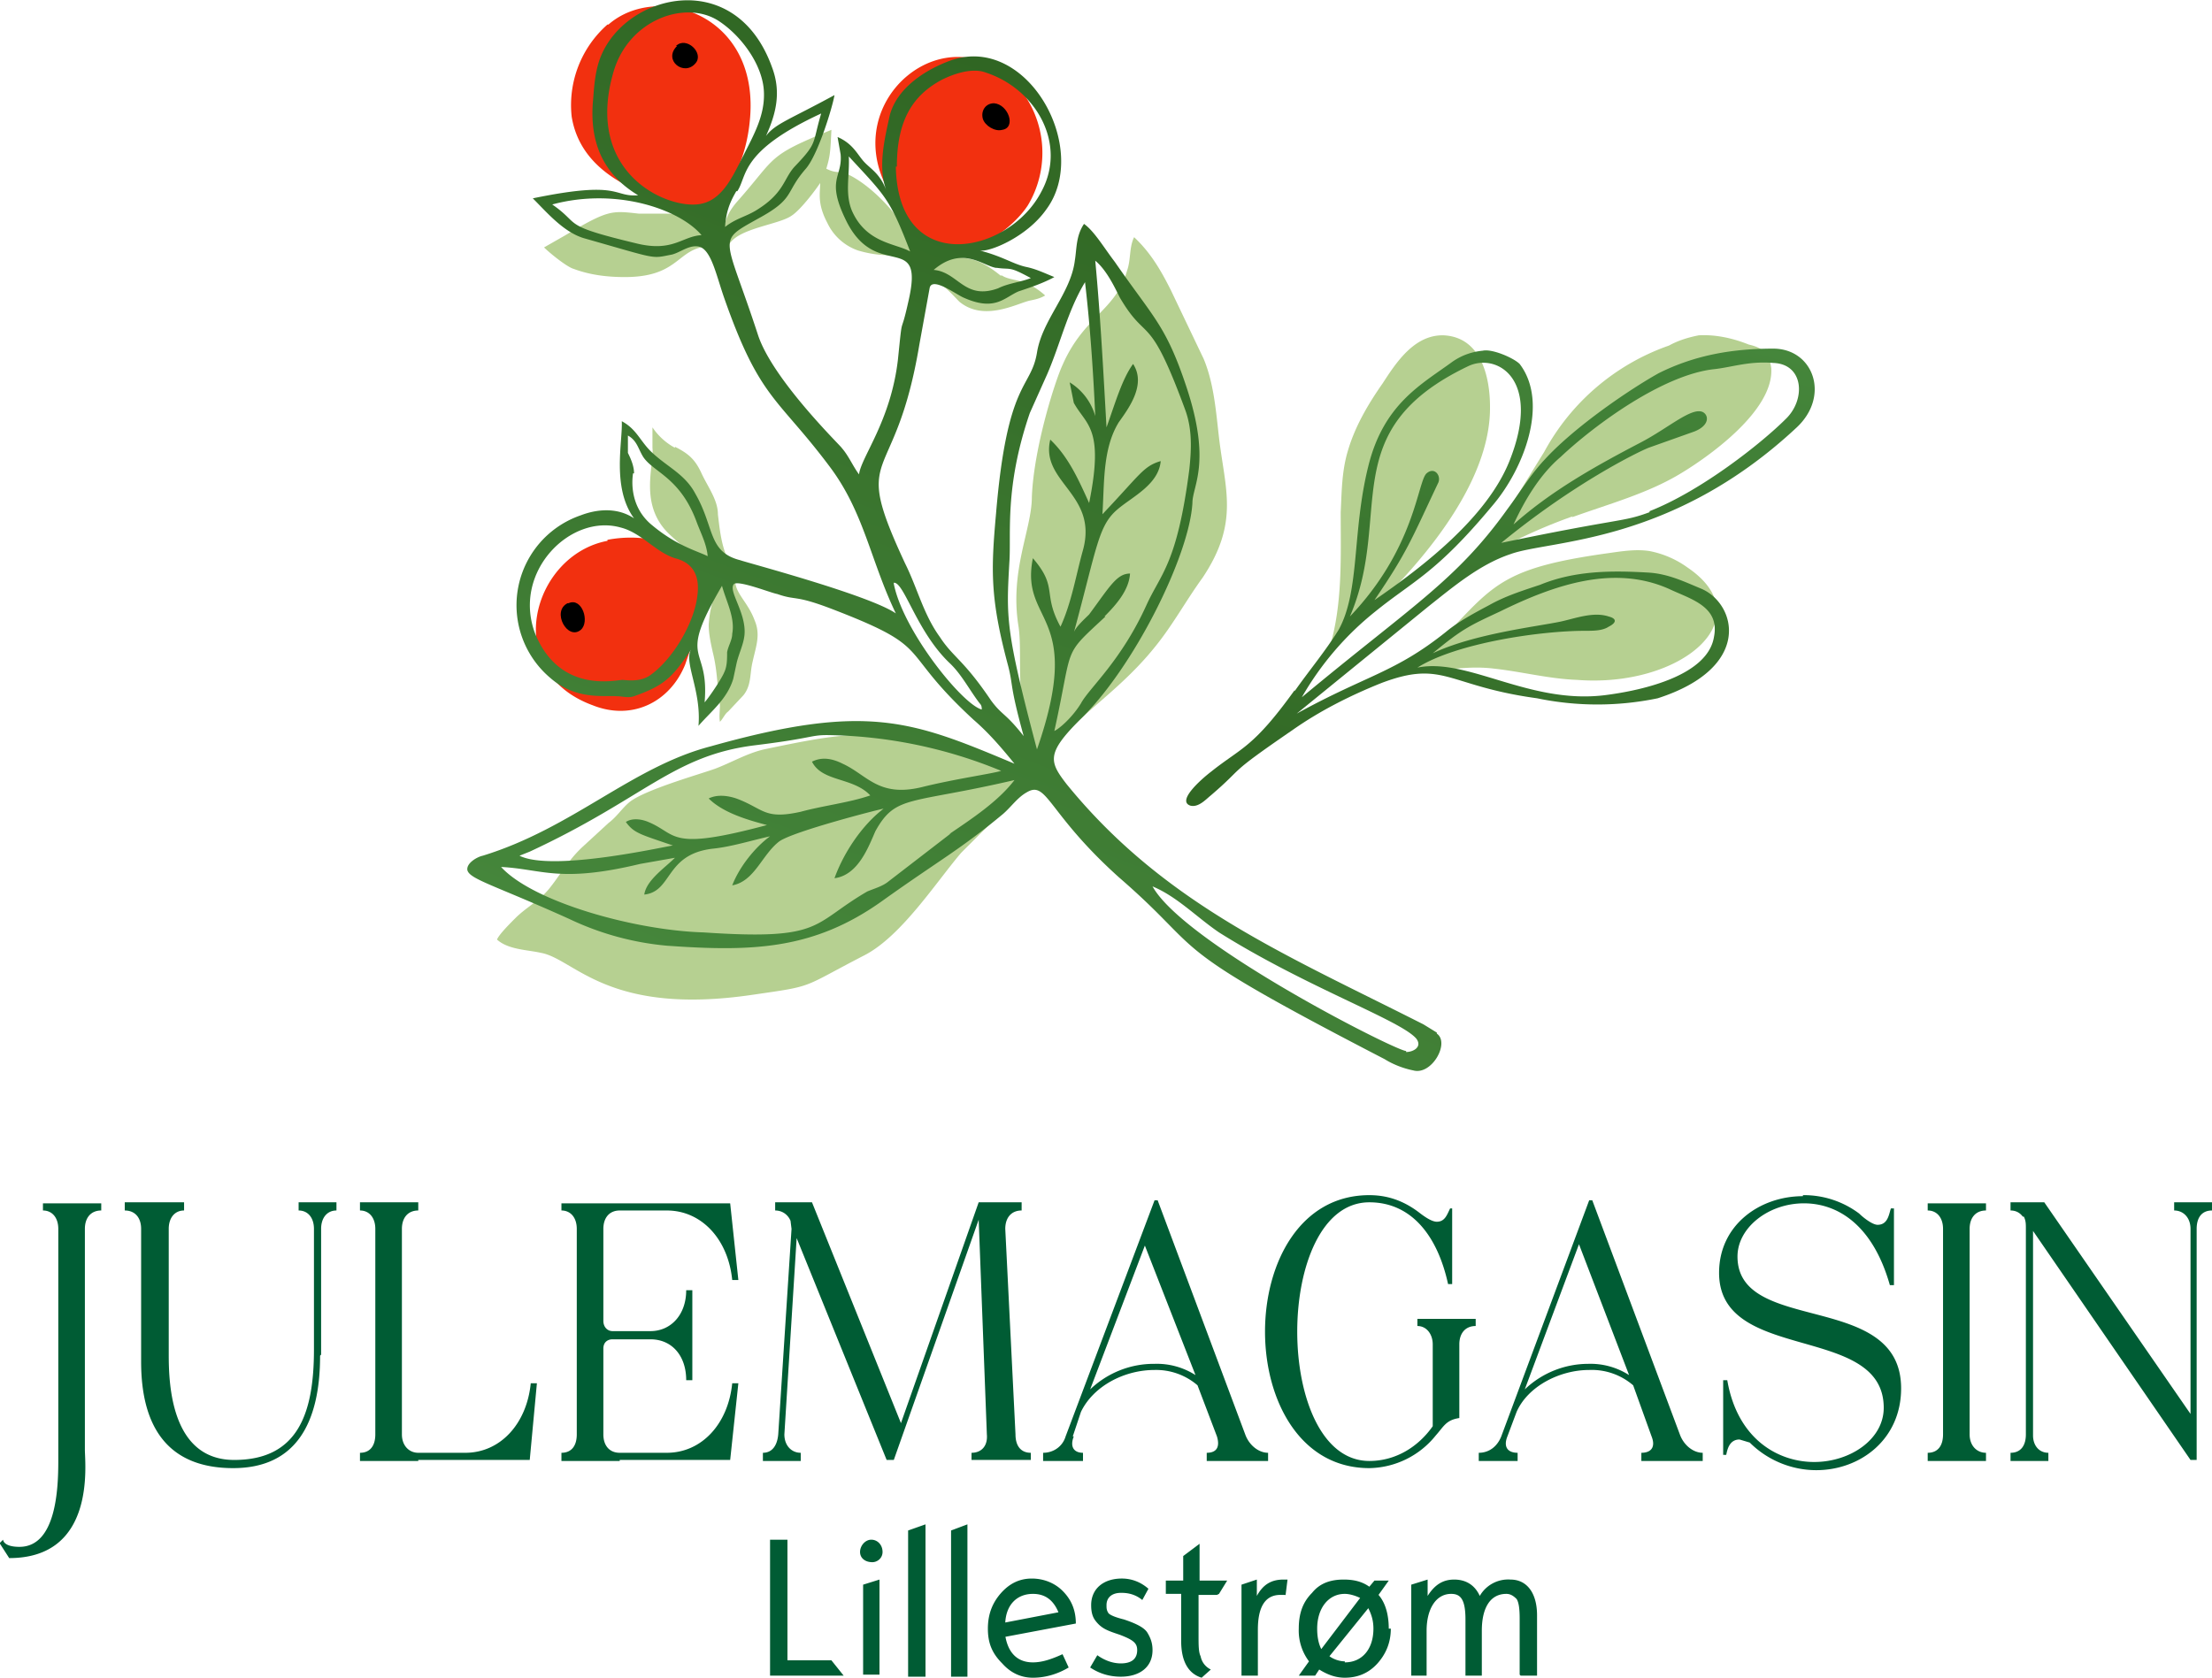 <svg xmlns="http://www.w3.org/2000/svg" xmlns:xlink="http://www.w3.org/1999/xlink" viewBox="0 0 216.3 164.1"><defs><linearGradient id="d" x1="81.5" y1="99.9" x2="115" y2="12.7" gradientUnits="userSpaceOnUse"><stop offset="0" stop-color="#45863b"/><stop offset="1" stop-color="#306623"/></linearGradient><linearGradient id="e" x1="434.5" y1="-1818.3" x2="455.2" y2="-1872.3" gradientTransform="rotate(173.8 244.1 -902.3)" xlink:href="#d"/><style>.h{fill:#005c34}.k{fill:#b6d091;fill-rule:evenodd}</style></defs><g id="b"><g id="c"><path class="h" d="m0 150.9.3-.3s0 .7 1.6.7c3.6 0 3.8-5.7 3.8-8.4v-22.7c0-1.1-.6-1.8-1.5-1.8v-.7h5.7v.7c-1 0-1.6.7-1.6 1.8v21.6c0 1.4 1.1 10.6-7.4 10.6L0 151ZM31.3 132.6c0 6.5-2.3 11-8.5 11s-9-3.8-9-10.4v-13c0-1.1-.6-1.8-1.6-1.8v-.8H18v.8c-.9 0-1.5.7-1.5 1.8v12.3c0 2.8.2 10.3 6.4 10.3s7.8-4.5 7.8-10.8v-11.8c0-1.1-.6-1.8-1.5-1.8v-.8h3.7v.8c-.9 0-1.5.7-1.5 1.8v12.3ZM35.2 142.1c1 0 1.5-.7 1.5-1.8v-20.1c0-1.1-.6-1.8-1.5-1.8v-.8h5.7v.8c-1 0-1.6.7-1.6 1.8v20.1c0 1.1.7 1.8 1.6 1.8v.8h-5.7v-.8Zm5.7 0h4.6c3.4 0 6-2.8 6.4-6.8h.6l-.7 7.5H40.9v-.7ZM59 140.3c0 1.1.6 1.8 1.6 1.8v.8h-5.7v-.8c1 0 1.5-.7 1.5-1.8v-20.1c0-1.1-.6-1.8-1.5-1.8v-.7h5.7v.7c-1 0-1.6.7-1.6 1.8v9c0 .6.4 1 .9 1h3.7c2 0 3.5-1.6 3.5-4h.6v8.8h-.6c0-2.4-1.4-4-3.5-4h-3.7c-.5 0-.9.3-.9.9v8.4Zm1.6-22v-.6h10.8l.8 7.5h-.6c-.4-4-3-6.8-6.4-6.8h-4.6Zm0 23.8h4.6c3.4 0 6-2.8 6.4-6.8h.6l-.8 7.5H60.6v-.7ZM86.7 142.8l-8.8-21.7-1.2 19.2c0 1.1.7 1.8 1.6 1.8v.8h-3.7v-.8c.9 0 1.4-.7 1.5-1.8l1.3-20.1-.1-.8-.1-.2c-.3-.5-.8-.8-1.4-.8v-.8h3.6l8.7 21.6 7.6-21.6h4.2v.8c-1 0-1.6.7-1.6 1.8l1 20.1c0 1.1.5 1.8 1.5 1.8v.7H95v-.7c1 0 1.6-.7 1.5-1.8l-.8-21-8.3 23.5h-.8ZM105 140.5c-.4 1 0 1.6.9 1.6v.8H102v-.8c1 0 1.9-.6 2.2-1.6l8.7-23.1h.3l8.6 23c.4 1 1.3 1.7 2.2 1.7v.8h-6v-.8c1 0 1.3-.6 1-1.6l-1.9-5a6.2 6.2 0 0 0-4.2-1.5c-3 0-6 1.6-7.2 4.1l-.8 2.4Zm7-18.8-5.4 14.2a9 9 0 0 1 6.3-2.5 7 7 0 0 1 4 1.1l-5-12.8ZM133.9 143.6c-13.6 0-13.6-26.7 0-26.7 2 0 3.6.7 5 1.8.4.3 1.1.8 1.6.8.8 0 1-.7 1.3-1.3h.2v7.4h-.4c-1-4.6-3.5-8-7.7-8-9.4 0-9.4 25.3 0 25.3 2.6 0 4.8-1.4 6.2-3.4v-8c0-1-.6-1.8-1.5-1.8v-.7h5.7v.7c-1 0-1.6.7-1.6 1.8v7.2c-1.3.2-1.5.8-2.3 1.7a8.5 8.5 0 0 1-6.5 3.2ZM147.4 140.5c-.4 1 0 1.6 1 1.6v.8h-3.8v-.8c1 0 1.8-.6 2.2-1.6l8.6-23.1h.3l8.6 23c.4 1 1.3 1.7 2.2 1.7v.8h-6v-.8c1 0 1.4-.6 1-1.6l-1.8-5a6.2 6.2 0 0 0-4.3-1.5c-2.9 0-6 1.6-7.1 4.1l-.9 2.4Zm7-18.8-5.3 14.2a9 9 0 0 1 6.2-2.5 7 7 0 0 1 4 1.1l-4.9-12.8ZM176.3 116.9a9 9 0 0 1 5.5 1.8c.4.4 1.3 1.1 1.8 1.1 1 0 1.1-1 1.3-1.6h.3v7.5h-.4c-1.7-6-5.2-8-8.4-8-3.5 0-6.5 2.4-6.5 5.2 0 7.7 16 3.3 16 12.9 0 5-4 8-8.3 8-2.3 0-4.7-.9-6.5-2.7l-1-.3c-1 0-1.2 1-1.3 1.5h-.3V135h.4c1 5.8 5 8 8.5 8s6.8-2.2 6.8-5.3c0-8.3-16.1-4.3-16.1-13.2 0-4.7 4-7.5 8.2-7.5ZM188.5 117.7h5.7v.7c-1 0-1.6.7-1.6 1.8v20.1c0 1.1.7 1.8 1.6 1.8v.8h-5.7v-.8c1 0 1.5-.7 1.5-1.8v-20.1c0-1.1-.6-1.8-1.5-1.8v-.7ZM214.2 142.8l-15.4-22.4v20c0 1 .6 1.7 1.5 1.7v.8h-3.7v-.8c1 0 1.5-.7 1.5-1.8v-20.1c0-.5 0-.8-.2-1.2h-.1c-.3-.4-.7-.6-1.2-.6v-.8h3.3l14.3 20.7v-18.1c0-1.1-.7-1.8-1.6-1.8v-.8h3.7v.8c-1 0-1.5.7-1.5 1.8v22.6h-.6ZM75.3 163.8v-13.2H77v11.8h4.3l1.2 1.5h-7.2ZM86.3 151.8c0 .6-.5 1-1 1-.7 0-1.2-.4-1.2-1s.5-1.2 1.1-1.2c.6 0 1.1.5 1.1 1.2Zm-1.9 12V155l1.6-.5v9.3h-1.6ZM88.8 163.8v-14.1l1.7-.6V164h-1.7ZM93 163.8v-14.1l1.6-.6V164H93ZM98.3 160c.3 1.8 1.3 2.6 2.7 2.6.9 0 1.8-.3 2.9-.8l.6 1.3c-1 .6-2.2 1-3.5 1-1.2 0-2.2-.5-3-1.4-1-1-1.4-2-1.4-3.4 0-1.5.5-2.6 1.3-3.5.9-1 1.9-1.4 3-1.4s2.2.4 3 1.2c.8.8 1.3 1.8 1.3 3.2l-6.9 1.3Zm2.7-4.1c-1.5 0-2.6 1-2.7 2.8l5.2-1c-.5-1.2-1.3-1.8-2.5-1.8ZM109.6 155.8c-.8 0-1.4.4-1.4 1.2 0 .3 0 .5.2.8.2.2.7.4 1.5.6 1.2.4 2 .8 2.3 1.3.3.5.5 1 .5 1.7 0 1.7-1.3 2.6-3.1 2.6-1.1 0-2.1-.3-3-.9l.7-1.2c.7.5 1.5.8 2.3.8 1 0 1.6-.4 1.6-1.3 0-.7-.4-1-1.7-1.5-1.2-.4-1.8-.6-2.4-1.4-.3-.4-.4-.9-.4-1.5 0-1.6 1.2-2.6 3-2.6.9 0 1.8.3 2.6 1l-.6 1.1c-.6-.5-1.3-.7-2-.7ZM119 156h-1.8v4c0 .9 0 1.6.2 2 .1.5.4 1 1 1.3l-.9.8c-1.3-.4-2-1.6-2-3.6v-4.6H114v-1.3h1.7v-2.4l1.6-1.2v3.6h2.7l-.8 1.3ZM125.7 156h-.5c-1.5 0-2.2 1.2-2.2 3.4v4.5h-1.6V155l1.5-.5v1.6c.6-1.1 1.4-1.6 2.6-1.6h.4l-.2 1.6ZM136 159.3c0 1.4-.5 2.5-1.3 3.4-.9 1-2 1.4-3.2 1.4-.9 0-1.7-.3-2.5-.8l-.4.6H127l1-1.4a5 5 0 0 1-1-3.2c0-1.5.4-2.6 1.3-3.5.8-1 1.9-1.3 3.1-1.3 1 0 1.8.2 2.5.7l.5-.6h1.4l-1 1.4c.7.8 1 2 1 3.3Zm-4.5-3.4c-1.6 0-2.7 1.4-2.7 3.4 0 .7.1 1.4.4 2l3.8-5c-.4-.2-1-.4-1.5-.4Zm0 6.7c1.7 0 2.8-1.3 2.8-3.3 0-.8-.2-1.4-.5-2L130 162c.4.3 1 .5 1.5.5ZM148.6 163.8v-5.5c0-1-.1-1.6-.3-1.9-.3-.3-.6-.5-1-.5-1.6 0-2.4 1.4-2.4 3.6v4.4h-1.6v-5.5c0-2-.5-2.5-1.4-2.5-1.5 0-2.4 1.5-2.4 3.6v4.4H138V155l1.6-.5v1.6c.7-1.1 1.5-1.6 2.6-1.6s2 .5 2.5 1.6a3.2 3.2 0 0 1 3-1.6c1.6 0 2.6 1.3 2.6 3.5v5.9h-1.6Z"/><path d="M59.4 52.9C52 54.3 48.9 65.7 58 69c3.8 1.5 7.5-.3 9-4l1.5-4.4c.6-1.7 1.6-3.7-.5-5.8-1.6-1.6-4.9-2.7-8.6-2Zm0-50.5a10.5 10.5 0 0 0-3.5 9c.9 5.6 6.6 7.2 7.8 7.9 1.7.9 3 1.4 5 .8 3-1 4.3-5.2 4.6-8.1 1.2-10.6-9-13.8-13.8-9.6Zm40 5.9C92.7 1 82 9.7 86.8 18.5c1 2 2 5 4 5.9 3.3 1.5 8-1.7 9.7-4.3a10 10 0 0 0-1.1-11.8Z" style="fill:#f2300f"/><path class="k" d="M65.5 20.9h-3c-2.7-.3-3-.4-7.2 2.1l-2.1 1.2c.5.5 2.2 1.9 2.9 2.1 1.6.6 3.3.8 5 .8 5.8 0 5-3.3 9-3-.5-1.9-2.6-3-4.6-3.2ZM82.8 17c-.8-.3-1 0-2-.5.4-1.3.4-1.8.5-3.8-6.4 2.6-5.3 2.6-9.2 7-1.4 1.6-1.6 3-1 5-.1-2.3 4.9-2.6 6.3-3.6.8-.5 2.2-2.3 2.8-3.2 0 1-.3 2 .7 3.9a5.2 5.2 0 0 0 3 2.7c3.4 1 3.9-.3 6 2 0-3.6-4.2-8.2-7.1-9.5Zm15.1 10c-1-.8-2-1.5-3.2-1.7-3-.6-3.7 1-4.3 2 1.3-.2 2.6 1.4 3.4 2.2 2.4 2 5.6.2 6.9-.1.5-.1 1-.2 1.5-.5-2-1.8-3.3-1.3-4.3-2ZM66 43.8a6.2 6.2 0 0 1-2.2-2v2c.2 1.7-1.4 5.6 1.7 8.5 4.3 4 4.6 2.7 6.2 3.3-1.1-1.5-1.3-3.6-1.5-5.3 0-1.4-1-2.7-1.6-4-.6-1.3-1.2-1.9-2.6-2.6Zm3.3 17.3c0 .9.2 1.8.4 2.7.3 1.2.4 2.3.5 3.5l.2 1.7c0 .5-.1 1.1 0 1.6.3-.3.5-.8.8-1l1.5-1.6c.8-1 .6-2.1.9-3.3.3-1.4.8-2.6.2-4-.8-2.2-2.5-3-1.7-4.8-.5.4-2.5.9-2.8 5.2ZM91.9 72.6c-7.7-1.1-9.1-1-17.2.7-1.7.4-3.2 1.3-4.8 1.9-1.7.6-7 2.1-8.4 3.3-.7.6-1.2 1.4-2 2L57 82.8c-1.4 1.3-2.1 2.6-3.2 4-1 1.3-2.3 1.9-3.4 3-.6.6-1.6 1.6-1.8 2.1 1.1 1 3 1 4.3 1.3 3.3.6 6.5 6.2 20.7 4.1 6.2-.9 4.6-.6 11-3.9 3.6-1.9 7-7.2 9.4-10l3-3c1.1-1 3.6-4.5 3.8-4.8-.2-.2-6-2.6-8.8-3Zm22.6-44.2c-1-2-2-3.7-3.6-5.2-.5 1-.3 2.2-.7 3.3-1.1 3.9-4.2 4.4-6.3 9.2-.7 1.5-2.8 8-3 12.9 0 3.2-2.2 7.2-1.3 12.7.5 3.4-.8 9.4 2.8 14.5 0-4.4 5.9-6.7 10.6-12.6 1.7-2.1 3-4.5 4.6-6.7 3.6-5.4 2.2-8.6 1.6-13.7-.3-2.6-.5-5.3-1.5-7.7l-3.2-6.7Z"/><path d="m140.5 101-1.3-.8c-13.4-6.8-25.3-11.7-34.9-23.5-1.7-2.2-2-3 1.3-6.3 5.2-5 10.7-16 11-21.2 0-1.7 1.9-3.9-.6-11.4-2-6-3.2-6.7-7-12.2-1-1.3-2-3-3-3.7-.8 1.2-.7 2.4-.9 3.6-.4 3.2-3.2 5.8-3.7 9-.6 3.6-2.9 2.6-4 15.7-.5 5.6-.6 8.3 1.2 15 .5 2 .1 1.7 1.5 6.8-1.8-2.3-2.1-2-3.2-3.5-2.7-4-3.7-4.2-5-6.2-1.6-2.2-2.2-4.8-3.4-7.2-5.4-11.6-1-7 1.4-21.4l1-5.5c.2-1.2 2.6.6 3.3.9 3.1 1.4 4 0 5.4-.6 1.2-.4 2.4-.8 3.5-1.4-1-.4-1.8-.8-2.8-1-1.3-.3-2.2-1-4.5-1.6.9.2 4.6-1.3 6.5-4 4.4-5.9-1.8-17.2-9.3-14.6-2.5.9-5.3 2.7-6 5.4-.5 2.3-1.2 5.1-.3 7.4-.7-1.9-1.7-2.2-2.4-3.1-.5-.6-1-1.6-2.4-2.2l.3 1.7c.2 2.3-1.5 2.4.6 6.6 3 5.9 7.7.7 6 7.9-.8 3.6-.5.7-1 5.6-.7 6-3.6 9.5-3.8 11.2-.6-.8-1-1.8-1.7-2.6 0-.1-6.8-6.7-8.2-11.1-3.2-9.8-4.1-9 0-11.3 3.7-2 2.6-2.5 4.7-4.9 1.2-1.4 2.6-6 2.8-7.2-4.4 2.4-5.8 2.8-6.7 4 1-2.2 1.5-4.3.6-6.7C72-3.2 61.4-.7 58.8 5.4c-.6 1.4-.7 3-.8 4.3-.4 4.1.9 7.3 4.4 9.4-2.5.2-1.6-1.5-10.3.3 1.4 1.4 3 3.3 5 3.9 7.4 2.1 6.5 2 8.6 1.6.8-.2 1.6-.9 2.5-.8 1.3.1 1.8 2.7 2.6 5 3.5 10 5.2 9.7 10.3 16.5 3.4 4.5 4 9.2 6.5 14.4-2.6-1.8-14.7-5-15.2-5.2-3.2-.8-2.5-3.2-4.4-6.5-1-1.9-2.7-2.6-4.2-4-1.2-1.1-1.5-2.3-3-3.1.1 2-1 6.5 1.2 9.5-1.8-1.2-3.9-.8-5.2-.3a9.3 9.3 0 0 0-3 15.9c2.5 2.2 5.3 1.7 6.5 1.8.6 0 1.1.2 1.7 0 2.8-1 3.7-1.7 5.6-4.6-.8 1.2 1 4 .7 7.5 1.2-1.4 2.8-2.6 3.4-4.6L72 65c.2-1 .7-1.9.8-2.9.2-2.2-1.7-4.4-1-5 .6-.3 3.6.9 4.2 1 2 .7 1.6 0 5.7 1.6 9.8 3.8 5.9 3.7 13.5 10.7 1.5 1.3 2.7 2.7 4 4.3-10-4.2-14.4-6-29.7-1.7C61.8 75 56 81 47.2 83.7c-.5.1-1.6.7-1.5 1.4.2.9 2.7 1.5 10 4.8a28 28 0 0 0 9.5 2.6c8.4.6 14.4.4 21.1-4.4 5.6-4 7.6-5 11.8-8.5.8-.7 1.4-1.6 2.3-2.1 2-1.2 2 2 9 8.3 9 7.8 3.6 6.2 26 17.8.8.5 1.8.9 2.8 1.1 1.8.5 3.6-2.7 2.3-3.6Zm-43-74.8c1.4.2 1.1-.2 3.3 1-1 .4-2.2.5-3.2 1-3.3 1.2-3.9-1.6-6.3-1.8 2.8-2.4 4.8-.4 6.1-.2Zm-14.2-5.6c-.7-1.7-.2-3.5-.3-5.3 3.6 3.9 4 4.1 6 9.3-1.4-.8-4.3-.8-5.7-4Zm4.4-4.3c0-4.6 1.6-7 4.4-8.5 1.2-.6 3-1.2 4.3-.7 4.9 1.6 8 7 5.4 11.7-3.2 6.1-14 8.3-14.2-2.5Zm-25.5 7.5C54.7 22 56.9 22 54 20c6.3-1.7 12.5.5 14.6 3-1.9.1-2.8 1.7-6.4.8Zm6.5-3.9C65.7 20.7 57 17.2 60 7c1.5-5.1 7-7 10.2-5 2.2 1.4 4.4 4.3 4.5 7 .1 2.3-1 4.2-2 6.2-.9 1.7-1.9 4.2-4 4.7Zm3.4-1.2c1-1.5.2-3.9 8.2-7.6-.9 3-.3 2.8-2.6 5.2-1.1 1.2-1 2.6-3.8 4.3-1 .6-2 .8-3 1.6.1-1.4.4-2.3 1.1-3.5ZM62 46.3c0-.7-.3-1.4-.6-2v-1.7c.9.5 1 1.3 1.5 2.1 1 1.5 3.6 2 5.2 6.3.4 1.1 1 2.2 1.1 3.4-1-.5-3-1-5.4-3-2.5-2-1.9-5-1.9-5.1Zm1.5 19.8c-.8.5-1.7.5-2.6.4-.7 0-6.2 1.4-8.6-4.6-2.2-6 3.5-11.7 8.4-10.3 2 .5 3.4 2.4 5.3 3 2 .5 2.4 2 2.2 3.6-.3 2.8-2.5 6.4-4.7 7.9Zm8.1-4.1c0 .6-.4 1.2-.5 1.8 0 .7 0 1.4-.3 2-.2.5-1.3 2.2-1.9 2.9.5-5.8-2.8-3.7 1.7-11.4.4 1.5 1.3 3.1 1 4.7Zm15.8-5c1-.1 2.2 4.7 5.4 7.8 1.2 1.1 2 2.7 3 4 .2.2.2.4.2.6-1.9-.5-7.7-7.7-8.6-12.3ZM51.8 83.3c11.2-5.2 14-9.4 22-10.4 5.7-.7 5.4-1 7.1-1a46 46 0 0 1 17 3.5c-1 .3-4.6.8-7.8 1.6-4.2 1-5.3-1.2-7.7-2.3-1-.5-2-.7-3-.2 1 2 4 1.5 5.7 3.3-2 .7-4.6 1-6.8 1.6-3.6.8-3.6-.3-6.3-1.3-.9-.3-1.9-.4-2.7 0 1.4 1.4 3.8 2.1 5.7 2.6-9.7 2.6-8.7.9-11.6-.3-.7-.3-1.6-.4-2.2 0 .8 1.1 1.4 1.2 4.6 2.3-.8.1-11.8 2.6-15 1l1-.4ZM93 81.5l-6.1 4.7c-.6.5-1.4.7-2.1 1-5.5 3.2-4.2 4.8-16 4C62 91 52.1 88.2 49 84.8c4 .2 5.7 1.6 13.6-.3l3.4-.6c-1 1-2.8 2.2-3 3.6 2.8-.3 2-4 6.8-4.5 1.8-.2 3.7-.8 5.5-1.2-1.5 1.1-3 3-3.7 4.8 2.2-.4 2.9-3 4.6-4.3 1.4-1 10-3.2 10.2-3.2-2.1 1.6-3.9 4.3-4.8 6.8 2.3-.3 3.3-3 4-4.6 2-3.6 3.3-2.6 13.6-5-1.6 2.1-4.2 3.8-6.4 5.3Zm8.4-8.2c-3.1-11.7-3-12.9-2.7-18.3.2-2.8-.5-7.3 2-14.6l1.7-3.8c1.3-3 2-6.2 3.7-9 .5 4.3.8 8.7 1 13.1a5.7 5.7 0 0 0-2.5-3.3l.4 2c1.2 2.2 3 2.4 1.5 9.8-1-2.2-2-4.5-3.8-6.2-1 4.2 4.7 5.3 3.2 10.8-.7 2.5-1.1 5.1-2.2 7.5-1.8-3.3-.2-3.8-2.7-6.7-1.3 6.5 5.1 5.2.4 18.7Zm6.6-13c1.2-1.2 2.4-2.6 2.5-4.2-1.3 0-2 1.3-4 4-.4.4-1.4 1.3-1.5 1.8 2.3-8.5 2.4-10.5 4.3-12.1 1.4-1.2 4-2.4 4.2-4.7-1.7.5-2 1.3-5.7 5.2.2-3 0-6.4 1.6-9 1-1.4 2.7-3.7 1.4-5.7-1.1 1.5-1.8 4-2.6 6.2-.3-5.3-.6-11-1.1-16.3 1.1.9 1.9 2.6 2.4 3.6 2.7 4.6 2.8 1.2 6.4 11 .7 1.9.6 3.9.4 5.8-1.2 9.3-2.8 10.2-4.2 13.3-2.5 5.5-5.6 8.1-6.4 9.6-.8 1.3-2 2.4-2.6 2.7 1.9-8.6.7-7.2 5-11.2Zm29.5 42.5c-1 0-21.7-10.5-24.8-16.1 2.4 1 4.3 3 6.5 4.5 8.6 5.4 17.8 8.6 19.3 10.4.6.8-.3 1.3-1 1.3Z" style="fill:url(#d)"/><path d="M55.5 59c-1.6.8 0 3.7 1.3 2.6.9-.8.1-3.2-1.2-2.6Zm41.7-48.9c-.8 0-1.3.7-1.1 1.5.2.7 1.2 1.3 1.9 1.1 1.4-.2.6-2.5-.8-2.6Zm-31-5.6c-1.4 1.4.7 3 1.8 1.7.9-1-.9-2.7-1.9-1.7Z"/><path d="M145.7 39.8c0-3-.9-6.8-4.5-7-2.9-.1-4.7 2.7-6 4.7-1.4 2-2.7 4.2-3.4 6.6-.6 2-.6 4-.7 6 0 4.4.2 9-1.1 13.3.2-.3 15.8-12.3 15.7-23.6ZM165 55.5a9.4 9.4 0 0 0-3.7-1.6c-1.3-.2-2.6 0-4 .2-10.1 1.4-11.2 3-15.8 7.9-1.5 1.5-3.2 2.6-5 4 3.3-.1 6.4-1 9.6-.6 2.7.3 5.4 1 8.1 1.1 10.2.8 18.2-6 10.8-11Zm-11.3-4.9c3.6-1.3 7.3-2.3 10.5-4.2 2.7-1.6 9.3-6.2 9-10.4-.2-1.5-.9-2-2.2-2.3-1.5-.6-3.2-1-4.9-.9-1 .2-2 .5-2.9 1A22.2 22.2 0 0 0 151 44.2c-2.3 3.7-4.4 7.3-7 10.9 3.3-1.9 6.4-3.4 9.8-4.6Z" style="fill:#b6d091"/><path d="M161.3 50c5.1-2 11-6.7 13.3-9 2-1.9 1.8-5.4-1.2-5.5-2.3-.2-4 .4-5.7.6-5 .5-11.7 5.4-15.1 8.6-2 1.7-3.5 4.2-4.6 6.6 3.7-3.3 8-5.7 12.4-8 2.7-1.4 5-3.5 6.1-3 .6.3.7 1.3-.8 1.9l-4.5 1.6c-1 .4-7.2 3.4-14.4 9.3 12-2.5 11.8-2 14.5-3Zm-22.7 15.3c4.9-1 10.9 3.6 18.3 2.7 4-.5 10.1-2 10.7-5.7.6-3-2.3-3.7-4.4-4.7-5.4-2.4-11.2-.4-16.5 2.2-3 1.4-3.7 1.7-6.6 4.1 4-1.9 10.1-2.6 12.5-3.1 1.4-.3 3.2-1 4.7-.5.8.2.8.6 0 1-.6.4-1.5.4-2.3.4-4.4 0-12.6 1.2-16.4 3.6Zm5-29.5c-13.2 6.3-7.3 14.5-11.6 24.5 6.4-6.7 6.6-13.2 7.5-14 .8-.7 1.5.3 1.1 1-2.6 5.5-3 6.7-6.2 11.4 4.8-3.3 11-8.1 13.2-13.6 3.2-8-1.2-10.6-4-9.3Zm-17 31.8c1.4-2 3-3.9 4.3-6 2.1-3.8 1.3-9.6 2.9-16 1.5-6.1 5.2-8 8.2-10.2 1-.7 2-1 3-1.1.9-.2 3 .7 3.6 1.3 2.9 3.8.4 10.3-2.7 13.9-5.5 6.6-7.7 7.3-11.4 10.3a29.5 29.5 0 0 0-7.2 8.4c10.7-8.9 15.1-11.4 20.1-18.4 1.2-1.6 2.2-3.3 3.6-4.8 3-3.3 8.5-7 11.2-8.5 3.6-1.8 7.3-2.4 11.2-2.4 3.9 0 5.6 4.6 2.3 7.7-12.3 11.5-24.2 11-28 12.4-3 1-5.6 3.2-8 5.1l-12.9 10.5c6.9-3.8 9.6-4 14.6-8 1.2-1 2.7-1.8 4.2-2.6 1.6-.9 3.2-1.4 5-2 3.4-1.4 7-1.4 10.5-1.2 2 .1 3.6.9 5.3 1.6 3.4 1.5 5 7.7-4.3 10.7a29 29 0 0 1-11.8 0c-8.8-1.2-9.1-3.8-15.2-1.5-3 1.2-6 2.7-8.7 4.6-6.7 4.6-4.5 3.4-8 6.4-.5.4-1.2 1.2-2 1-1.5-.5 1.6-3 2-3.3 3-2.4 4.1-2.3 8.2-8Z" style="fill:url(#e)"/></g></g></svg>